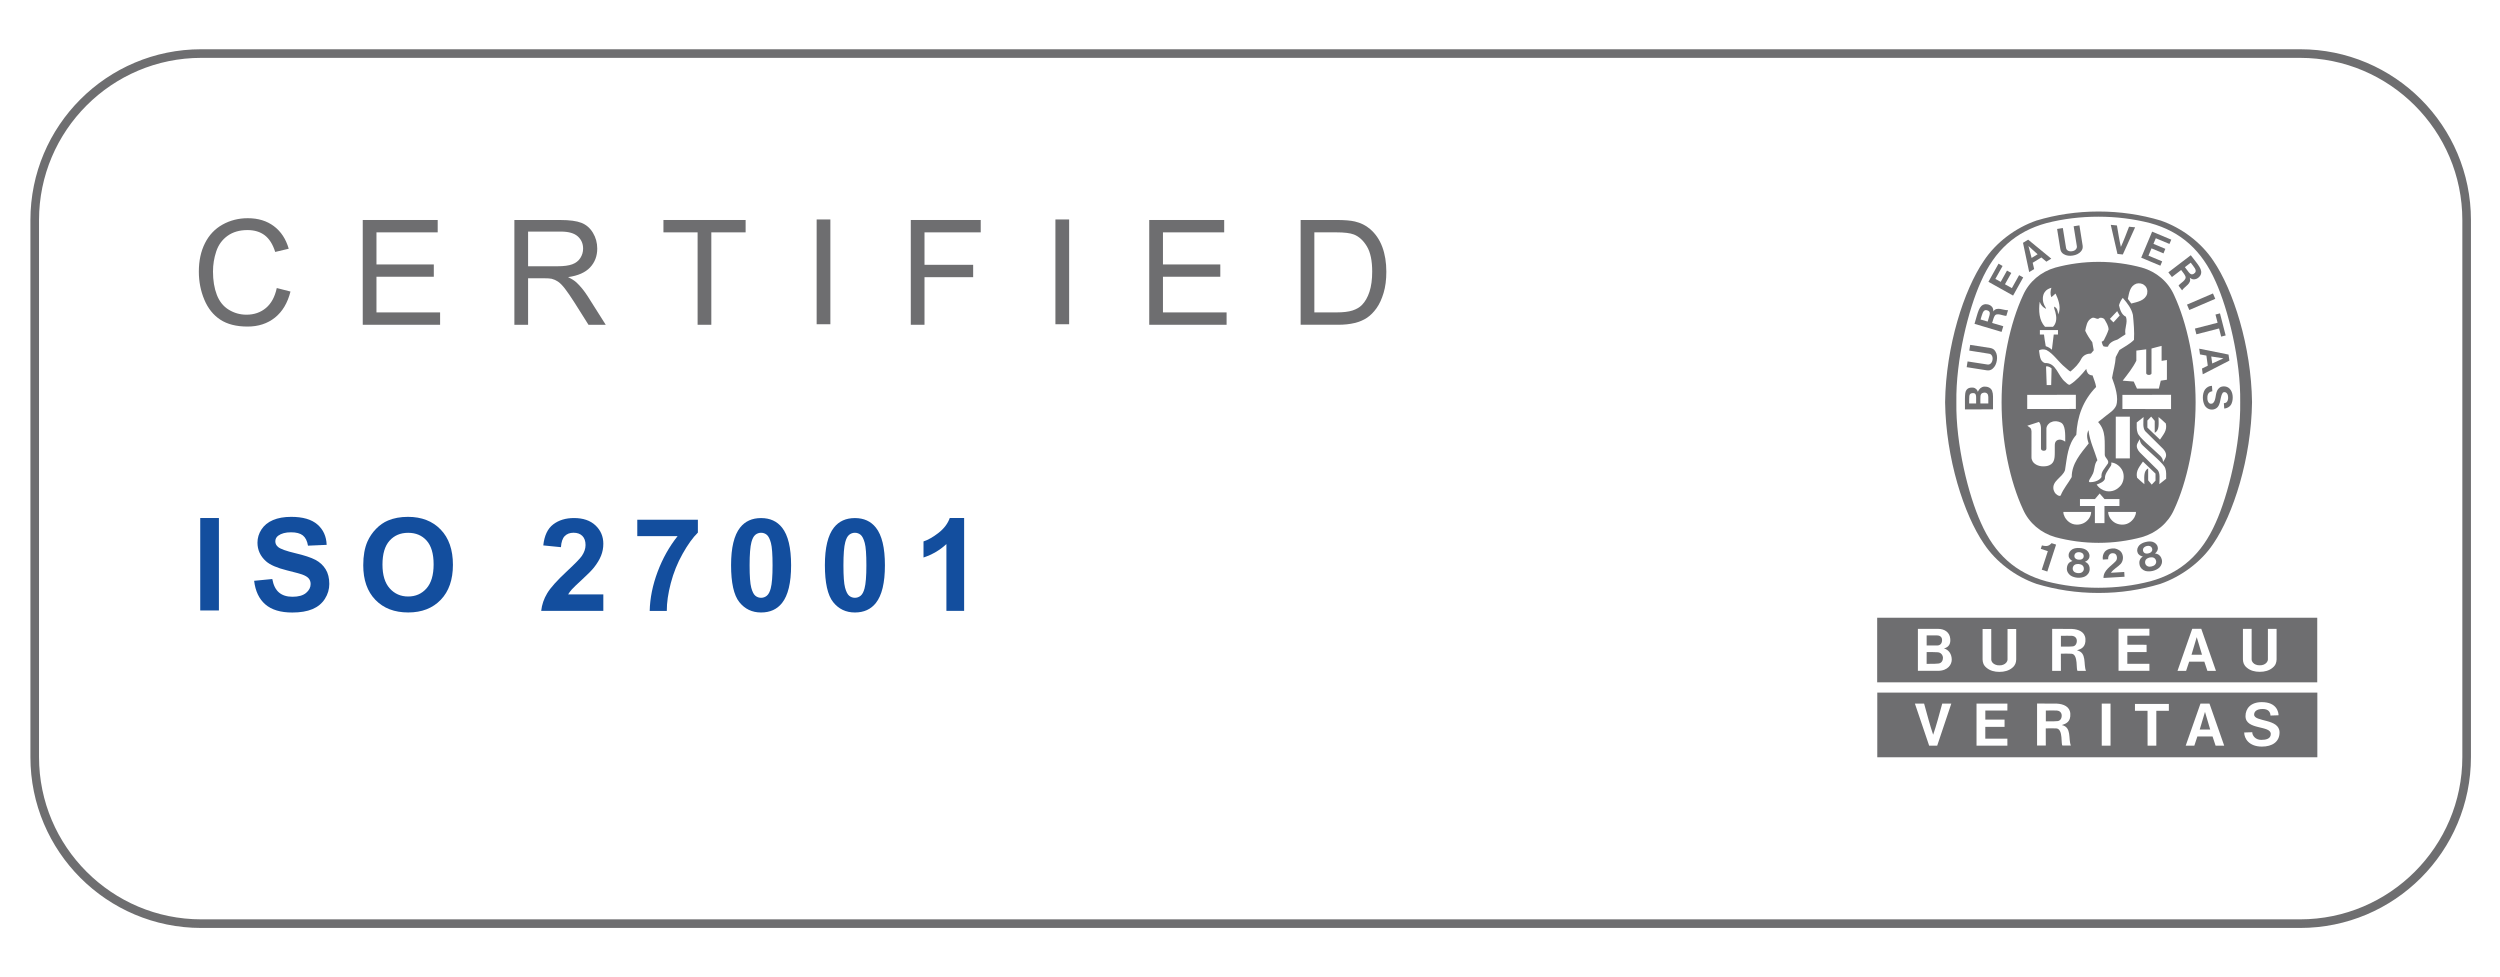 <?xml version="1.0" encoding="UTF-8" standalone="no"?>
<svg xmlns="http://www.w3.org/2000/svg" xmlns:xlink="http://www.w3.org/1999/xlink" xmlns:serif="http://www.serif.com/" width="100%" height="100%" viewBox="0 0 640 250" version="1.1" xml:space="preserve" style="fill-rule:evenodd;clip-rule:evenodd;stroke-linejoin:round;stroke-miterlimit:2;">
    <g id="FIXED" transform="matrix(4.167,0,0,4.167,-388.663,-288.385)">
        <g transform="matrix(0.529,0,0,0.529,234.577,126.216)">
            <path d="M0,-102.048L-243.744,-102.048C-254.702,-102.048 -263.586,-93.164 -263.586,-82.206L-263.586,-19.844C-263.586,-8.885 -254.702,0 -243.744,0L0,0C10.959,0 19.844,-8.885 19.844,-19.844L19.844,-82.206C19.844,-93.164 10.959,-102.048 0,-102.048M0,-101.048C10.39,-101.048 18.844,-92.595 18.844,-82.206L18.844,-19.844C18.844,-9.453 10.39,-1 0,-1L-243.744,-1C-254.133,-1 -262.586,-9.453 -262.586,-19.844L-262.586,-82.206C-262.586,-92.595 -254.133,-101.048 -243.744,-101.048L0,-101.048Z" style="fill:rgb(110,110,112);fill-rule:nonzero;"></path>
        </g>
        <g transform="matrix(0.529,0,0,0.529,218.377,82.756)">
            <path d="M0,0.003C0.084,-0.026 -0.086,0.029 0,0.003" style="fill:rgb(110,110,112);fill-rule:nonzero;"></path>
        </g>
        <g transform="matrix(0.529,0,0,0.529,218.377,82.757)">
            <path d="M0,0.001C0.016,-0.004 -0.015,0.005 0,0.001" style="fill:rgb(110,110,112);fill-rule:nonzero;"></path>
        </g>
        <g transform="matrix(0.529,0,0,0.529,222.198,82.201)">
            <path d="M0.051,44.298L-0.054,44.298C-2.547,44.298 -4.95,43.925 -7.22,43.242C-9.662,42.392 -11.925,40.695 -13.324,38.573C-15.637,35.194 -17.734,28.662 -17.824,22.159L-17.824,22.14C-17.734,15.636 -15.637,9.105 -13.324,5.723C-11.925,3.603 -9.662,1.899 -7.22,1.051C-4.95,0.364 -2.495,0 0,0C2.492,0 4.947,0.364 7.22,1.051C9.661,1.899 11.927,3.603 13.328,5.723C15.637,9.105 17.734,15.636 17.821,22.14L17.821,22.159C17.734,28.662 15.637,35.194 13.328,38.573C11.927,40.695 9.608,42.399 7.168,43.247C4.896,43.933 2.549,44.298 0.051,44.298ZM16.447,22.149C16.527,17.25 15.034,11.305 13.596,8.143C12.001,4.523 9.568,2.325 5.991,1.348C4.068,0.854 2.047,0.602 -0.031,0.602C-2.106,0.602 -4.139,0.854 -6.062,1.348C-9.636,2.325 -12.072,4.523 -13.662,8.143C-15.104,11.305 -16.595,17.25 -16.516,22.149C-16.595,27.047 -15.104,32.993 -13.662,36.157C-12.072,39.774 -9.636,41.973 -6.062,42.949C-4.139,43.445 -2.106,43.697 -0.031,43.697C2.047,43.697 4.068,43.445 5.991,42.949C9.568,41.973 12.001,39.774 13.596,36.157C15.034,32.993 16.527,27.047 16.447,22.149" style="fill:rgb(110,110,112);fill-rule:nonzero;"></path>
        </g>
        <g transform="matrix(-0.262,-0.46,-0.46,0.262,223.496,88.318)">
            <path d="M-0.439,0.255C0.028,0.264 -0.38,0.272 0.148,0.255" style="fill:rgb(110,110,112);fill-rule:nonzero;"></path>
        </g>
        <g transform="matrix(0.529,0,0,0.529,222.5,102.887)">
            <path d="M0,3.455C-0.016,2.558 0.861,2.106 1.413,1.512C1.563,1.369 1.618,1.084 1.512,0.849C1.445,0.701 1.35,0.629 1.227,0.598C1.034,0.554 0.871,0.583 0.748,0.69C0.577,0.85 0.531,1.057 0.539,1.281L-0.077,1.317C-0.129,0.977 -0.045,0.647 0.162,0.39C0.449,0.084 0.879,0 1.298,0.027C1.631,0.083 2.022,0.283 2.16,0.633C2.338,1.012 2.278,1.5 1.997,1.821C1.634,2.206 1.163,2.417 0.861,2.852L2.41,2.759C2.424,2.949 2.437,3.137 2.444,3.313L0,3.455Z" style="fill:rgb(110,110,112);fill-rule:nonzero;"></path>
        </g>
        <g transform="matrix(0.529,0,0,0.529,219.588,104.23)">
            <path d="M0,-2.958L-0.01,-2.929L-1.019,0.168L-1.664,-0.044L-0.971,-2.161L-0.961,-2.198C-1.219,-2.289 -1.529,-2.377 -1.778,-2.465L-1.647,-2.868C-1.321,-2.781 -0.986,-2.725 -0.7,-2.962C-0.597,-3.043 -0.58,-3.065 -0.523,-3.126L0,-2.958Z" style="fill:rgb(110,110,112);fill-rule:nonzero;"></path>
        </g>
        <g transform="matrix(0.529,0,0,0.529,226.08,103.203)">
            <path d="M0,0.7C-0.082,0.395 -0.252,0.15 -0.591,0.053L-0.788,0.01C-0.586,-0.132 -0.399,-0.421 -0.466,-0.7C-0.514,-1.019 -0.744,-1.222 -1.034,-1.331C-1.287,-1.41 -1.584,-1.396 -1.865,-1.321C-2.151,-1.257 -2.416,-1.13 -2.608,-0.942C-2.811,-0.71 -2.921,-0.425 -2.812,-0.121C-2.743,0.158 -2.445,0.325 -2.202,0.359L-2.355,0.488C-2.612,0.735 -2.645,1.027 -2.576,1.336C-2.502,1.679 -2.225,1.948 -1.89,2.047C-1.64,2.11 -1.335,2.105 -1.038,2.035C-0.741,1.961 -0.47,1.825 -0.278,1.648C-0.028,1.403 0.092,1.041 0,0.7M-2.132,-0.184C-2.211,-0.317 -2.211,-0.545 -2.071,-0.679C-1.992,-0.763 -1.876,-0.823 -1.75,-0.853C-1.628,-0.887 -1.494,-0.887 -1.384,-0.847C-1.201,-0.792 -1.098,-0.592 -1.101,-0.437C-1.104,-0.317 -1.156,-0.223 -1.233,-0.15C-1.312,-0.079 -1.424,-0.027 -1.541,-0.001C-1.656,0.03 -1.775,0.034 -1.879,0.01C-1.982,-0.02 -2.074,-0.079 -2.132,-0.184M-0.778,1.309C-0.859,1.405 -1.006,1.479 -1.165,1.516C-1.325,1.556 -1.488,1.561 -1.605,1.513C-1.765,1.452 -1.876,1.329 -1.916,1.187C-1.978,0.974 -1.916,0.75 -1.737,0.623C-1.656,0.57 -1.544,0.518 -1.423,0.484C-1.298,0.458 -1.171,0.45 -1.081,0.464C-0.858,0.49 -0.701,0.66 -0.657,0.875C-0.626,1.02 -0.664,1.184 -0.778,1.309" style="fill:rgb(110,110,112);fill-rule:nonzero;"></path>
        </g>
        <g transform="matrix(0.529,0,0,0.529,221.651,103.382)">
            <path d="M0,1.525C0.013,1.211 -0.076,0.925 -0.37,0.732L-0.545,0.633C-0.312,0.558 -0.048,0.339 -0.029,0.051C0.022,-0.27 -0.14,-0.532 -0.382,-0.724C-0.601,-0.874 -0.885,-0.947 -1.178,-0.961C-1.469,-0.984 -1.762,-0.942 -1.998,-0.821C-2.263,-0.66 -2.454,-0.418 -2.442,-0.096C-2.457,0.19 -2.222,0.441 -1.998,0.544L-2.184,0.622C-2.506,0.778 -2.624,1.05 -2.647,1.365C-2.678,1.716 -2.494,2.052 -2.203,2.245C-1.986,2.386 -1.692,2.471 -1.386,2.492C-1.085,2.509 -0.783,2.457 -0.546,2.345C-0.234,2.188 -0.015,1.877 0,1.525M-1.771,0.048C-1.804,-0.104 -1.736,-0.322 -1.564,-0.408C-1.468,-0.465 -1.334,-0.488 -1.209,-0.478C-1.081,-0.47 -0.952,-0.433 -0.861,-0.364C-0.7,-0.259 -0.661,-0.034 -0.712,0.112C-0.748,0.229 -0.83,0.299 -0.925,0.348C-1.022,0.39 -1.142,0.406 -1.261,0.397C-1.38,0.392 -1.497,0.362 -1.587,0.307C-1.675,0.249 -1.749,0.165 -1.771,0.048M-0.923,1.874C-1.03,1.941 -1.193,1.97 -1.356,1.958C-1.519,1.95 -1.675,1.9 -1.774,1.825C-1.909,1.719 -1.975,1.568 -1.972,1.416C-1.967,1.199 -1.842,1.003 -1.632,0.936C-1.541,0.909 -1.418,0.89 -1.292,0.897C-1.166,0.907 -1.041,0.936 -0.958,0.976C-0.756,1.07 -0.655,1.277 -0.677,1.498C-0.69,1.642 -0.779,1.787 -0.923,1.874" style="fill:rgb(110,110,112);fill-rule:nonzero;"></path>
        </g>
        <g transform="matrix(-0.486,0.209,0.209,0.486,227.77,88.249)">
            <rect x="-3.283" y="-0.674" width="3.283" height="0.68" style="fill:rgb(110,110,112);"></rect>
        </g>
        <g transform="matrix(0.529,0,0,0.529,223.357,83.054)">
            <path d="M0,3.314L-0.775,-0.064L-0.06,0.008C0.083,0.844 0.23,1.791 0.399,2.496C0.708,1.839 1.041,0.941 1.347,0.154L2.052,0.223L0.625,3.378L0,3.314Z" style="fill:rgb(110,110,112);fill-rule:nonzero;"></path>
        </g>
        <g transform="matrix(0.529,0,0,0.529,216.572,86.941)">
            <path d="M0,-2.099L-0.732,-0.788L-1.351,-1.132L-0.513,-2.636L-0.983,-2.903L-2.157,-0.797L0.706,0.804L1.881,-1.304L1.407,-1.569L0.565,-0.061L-0.237,-0.512L0.498,-1.822L0,-2.099Z" style="fill:rgb(110,110,112);fill-rule:nonzero;"></path>
        </g>
        <g transform="matrix(0.529,0,0,0.529,215.654,94.096)">
            <path d="M0,-1.677C-0.156,-2.031 -0.536,-2.171 -0.928,-2.152C-1.258,-2.11 -1.509,-1.887 -1.65,-1.546C-1.699,-1.745 -1.887,-1.994 -2.202,-2.034C-2.531,-2.074 -2.847,-1.984 -3.004,-1.706C-3.221,-1.429 -3.126,-0.209 -3.148,0.494L0.109,0.491L0.111,0.254C0.092,-1.042 0.167,-1.199 0,-1.677M-1.851,-0.192L-2.658,-0.192C-2.633,-0.941 -2.755,-1.345 -2.295,-1.393C-2.023,-1.413 -1.95,-1.354 -1.887,-1.188C-1.835,-1.02 -1.851,-0.843 -1.851,-0.192M-0.435,-0.193L-1.351,-0.192L-1.357,-0.192C-1.341,-0.92 -1.455,-1.349 -1.021,-1.434C-0.869,-1.475 -0.683,-1.459 -0.571,-1.345C-0.384,-1.165 -0.441,-0.867 -0.435,-0.193" style="fill:rgb(110,110,112);fill-rule:nonzero;"></path>
        </g>
        <g transform="matrix(0.529,0,0,0.529,229.38,89.815)">
            <path d="M0,-2.428L0.521,-2.564L1.182,0.001L0.658,0.136L0.417,-0.812L-2.219,-0.132L-2.387,-0.797L0.245,-1.476L0,-2.428Z" style="fill:rgb(110,110,112);fill-rule:nonzero;"></path>
        </g>
        <g transform="matrix(0.529,0,0,0.529,220.618,83.085)">
            <path d="M0,3.442C0.364,3.387 0.708,3.235 0.939,2.964C1.137,2.74 1.166,2.524 1.136,2.283L0.762,-0.064L0.092,0.043L0.469,2.389C0.491,2.566 0.368,2.748 0.211,2.839C0.124,2.895 0.022,2.926 -0.087,2.941C-0.192,2.96 -0.301,2.961 -0.399,2.938C-0.577,2.902 -0.747,2.783 -0.785,2.591L-1.165,0.247L-1.83,0.355L-1.453,2.699C-1.407,2.938 -1.312,3.133 -1.051,3.285C-0.75,3.469 -0.376,3.506 -0.009,3.443L0,3.442Z" style="fill:rgb(110,110,112);fill-rule:nonzero;"></path>
        </g>
        <g transform="matrix(0.529,0,0,0.529,230.182,91.84)">
            <path d="M0,-1.607L-3.408,-2.291L-3.314,-1.626L-2.572,-1.49L-2.41,-0.317L-3.083,0.017L-2.994,0.684L0.099,-0.908L0,-1.607ZM-1.895,-0.573L-2.008,-1.385L-0.593,-1.169L-0.588,-1.169L-0.591,-1.167L-0.585,-1.167L-0.593,-1.167L-1.895,-0.573Z" style="fill:rgb(110,110,112);fill-rule:nonzero;"></path>
        </g>
        <g transform="matrix(0.529,0,0,0.529,229.921,93.336)">
            <path d="M0,1.204L0.061,1.194L0.135,1.175L0.189,1.153C0.406,1.037 0.457,0.748 0.444,0.515C0.438,0.278 0.364,0.038 0.143,-0.051C0.026,-0.082 -0.118,-0.092 -0.197,0.027C-0.568,0.576 -0.31,1.737 -1.264,1.939C-1.681,2.011 -2.046,1.827 -2.262,1.494C-2.557,0.969 -2.58,0.142 -2.243,-0.372C-2.039,-0.638 -1.764,-0.803 -1.431,-0.806L-1.389,-0.176C-1.595,-0.149 -1.796,-0.044 -1.889,0.158C-2.026,0.487 -1.995,1.009 -1.752,1.202C-1.662,1.302 -1.461,1.288 -1.35,1.23C-0.97,0.958 -1.047,0.279 -0.856,-0.176C-0.794,-0.369 -0.613,-0.564 -0.435,-0.662C-0.099,-0.807 0.332,-0.754 0.603,-0.488C1.04,-0.076 1.059,0.733 0.858,1.223C0.744,1.564 0.373,1.81 -0.007,1.832L-0.048,1.205L0,1.204Z" style="fill:rgb(110,110,112);fill-rule:nonzero;"></path>
        </g>
        <g transform="matrix(0.529,0,0,0.529,215.947,91.017)">
            <path d="M0,0.631C0.061,0.264 0.025,-0.112 -0.162,-0.41C-0.312,-0.671 -0.508,-0.765 -0.75,-0.814L-3.094,-1.178L-3.201,-0.514L-0.853,-0.141C-0.677,-0.115 -0.543,0.066 -0.507,0.24C-0.482,0.34 -0.482,0.448 -0.501,0.556C-0.516,0.662 -0.548,0.766 -0.604,0.854C-0.695,1.007 -0.858,1.133 -1.053,1.109L-3.397,0.746L-3.502,1.412L-1.155,1.78C-0.913,1.809 -0.699,1.779 -0.475,1.579C-0.205,1.349 -0.057,1.002 0,0.638L0,0.631Z" style="fill:rgb(110,110,112);fill-rule:nonzero;"></path>
        </g>
        <g transform="matrix(0.529,0,0,0.529,217.872,85.922)">
            <path d="M0,-3.764L-0.6,-3.399L0.119,0L0.696,-0.347L0.526,-1.082L1.536,-1.698L2.113,-1.209L2.685,-1.558L0,-3.764ZM0.399,-1.641L0.036,-3.024L0.033,-3.03L0.036,-3.027L0.035,-3.033L0.038,-3.025L1.098,-2.068L0.399,-1.641Z" style="fill:rgb(110,110,112);fill-rule:nonzero;"></path>
        </g>
        <g transform="matrix(0.529,0,0,0.529,226.299,84.473)">
            <path d="M0,0.041L-1.381,-0.539L-1.108,-1.191L0.478,-0.527L0.69,-1.028L-1.533,-1.957L-2.802,1.069L-0.577,1.998L-0.366,1.496L-1.959,0.83L-1.605,-0.016L-0.214,0.568L0,0.041Z" style="fill:rgb(110,110,112);fill-rule:nonzero;"></path>
        </g>
        <g transform="matrix(0.529,0,0,0.529,215.729,89.141)">
            <path d="M0,-1.51C-0.001,-1.734 -0.013,-1.921 -0.199,-2.101C-0.379,-2.288 -0.665,-2.372 -0.947,-2.354C-1.678,-2.242 -1.774,-1.404 -2.18,-0.075L0.963,0.862L1.161,0.204L-0.083,-0.164L-0.133,-0.178C-0.049,-0.482 0.074,-0.864 0.134,-0.947C0.358,-1.466 1.191,-0.958 1.52,-1.005L1.712,-1.658C1.153,-1.627 0.4,-2.128 0,-1.51M-0.652,-0.336L-1.477,-0.578C-1.295,-1.137 -1.214,-1.702 -0.821,-1.67C-0.661,-1.643 -0.552,-1.6 -0.46,-1.486C-0.307,-1.297 -0.504,-0.876 -0.652,-0.336" style="fill:rgb(110,110,112);fill-rule:nonzero;"></path>
        </g>
        <g transform="matrix(0.529,0,0,0.529,227.862,87.044)">
            <path d="M0,-4.077L-2.602,-2.089L-2.189,-1.545L-1.16,-2.33L-1.115,-2.362C-0.923,-2.116 -0.683,-1.792 -0.654,-1.695C-0.364,-1.206 -1.271,-0.835 -1.42,-0.538L-1.009,0C-0.705,-0.474 0.144,-0.784 -0.122,-1.471C0.061,-1.337 0.22,-1.237 0.476,-1.285C0.734,-1.321 0.971,-1.501 1.121,-1.742C1.458,-2.399 0.839,-2.97 0,-4.077M0.492,-2.038C0.377,-1.926 0.281,-1.865 0.133,-1.858C-0.115,-1.846 -0.336,-2.252 -0.684,-2.691L-0.006,-3.212C0.344,-2.738 0.752,-2.339 0.492,-2.038" style="fill:rgb(110,110,112);fill-rule:nonzero;"></path>
        </g>
        <g transform="matrix(0.529,0,0,0.529,226.84,100.507)">
            <path d="M0,-24.883C-0.692,-26.456 -2.069,-27.613 -3.748,-28.092C-5.324,-28.518 -7.034,-28.757 -8.745,-28.757L-8.799,-28.757C-10.511,-28.757 -12.22,-28.518 -13.797,-28.092C-15.476,-27.613 -16.85,-26.456 -17.545,-24.883C-19.054,-21.652 -20.039,-17.007 -20.039,-12.441C-20.039,-7.872 -19.054,-3.229 -17.545,0.001C-16.85,1.573 -15.476,2.733 -13.797,3.212C-12.22,3.636 -10.511,3.874 -8.799,3.874L-8.745,3.874C-7.034,3.874 -5.324,3.636 -3.748,3.212C-2.069,2.733 -0.692,1.573 0,0.001C1.504,-3.229 2.494,-7.872 2.494,-12.441C2.494,-17.007 1.504,-21.652 0,-24.883M-2.899,-15.627C-2.853,-15.625 -2.633,-15.672 -2.628,-15.81L-2.628,-18.694C-2.231,-18.786 -1.83,-18.922 -1.456,-18.999L-1.456,-17.261C-1.229,-17.287 -1.117,-17.316 -0.839,-17.358L-0.839,-15.068L-1.552,-14.96L-1.775,-14.037L-4.316,-14.037L-4.695,-14.859C-5.311,-14.916 -5.354,-14.916 -5.975,-14.96C-5.392,-15.711 -4.794,-16.459 -4.389,-17.282L-4.389,-18.453L-3.243,-18.6L-3.243,-15.822C-3.243,-15.725 -3.102,-15.627 -2.959,-15.627L-2.899,-15.627ZM-4.392,-26.226C-4.106,-26.308 -3.718,-26.272 -3.476,-26.058C-3.151,-25.823 -3.057,-25.425 -3.135,-25.055C-3.362,-24.256 -4.255,-24.107 -4.979,-23.918L-5.375,-24.457C-5.228,-25.145 -5.149,-25.94 -4.392,-26.226M-6.614,-23.034L-6.323,-22.524L-7.049,-21.729C-7.246,-21.917 -7.262,-21.935 -7.457,-22.14C-7.083,-22.532 -7.047,-22.573 -6.614,-23.034M-15.613,-24.118L-15.611,-24.122C-15.483,-23.744 -15.244,-23.473 -14.865,-23.294C-14.909,-23.496 -15.085,-23.677 -15.142,-23.889C-15.307,-24.303 -15.291,-24.894 -15.021,-25.255C-14.831,-25.538 -14.555,-25.655 -14.254,-25.751C-14.369,-25.409 -14.404,-25.002 -14.264,-24.657C-14.066,-24.806 -14.056,-24.816 -13.903,-24.965C-13.846,-25.02 -13.82,-25.037 -13.77,-25.075C-13.489,-24.477 -13.173,-23.654 -13.358,-22.957L-13.472,-22.658C-13.517,-23.15 -13.597,-23.385 -13.928,-23.563C-13.971,-23.277 -13.788,-23.071 -13.746,-22.699C-13.61,-22.121 -13.717,-21.548 -14.073,-21.215L-14.995,-21.215C-15.7,-21.968 -15.748,-23.098 -15.613,-24.118M-13.489,-20.315L-13.983,-20.315L-14.196,-18.555C-14.407,-18.746 -14.647,-18.88 -14.911,-18.965C-15.036,-19.713 -15.048,-19.766 -15.116,-20.315L-15.592,-20.315L-15.592,-20.838C-14.771,-20.841 -14.315,-20.837 -13.491,-20.837L-13.489,-20.315ZM-17.063,-13.313L-11.413,-13.316L-11.413,-11.674L-17.063,-11.669L-17.063,-13.313ZM-14.877,-16.609C-14.641,-16.672 -14.413,-16.525 -14.232,-16.389C-14.26,-15.437 -14.26,-15.448 -14.28,-14.447L-14.804,-14.447L-14.807,-14.608C-14.828,-15.365 -14.86,-15.861 -14.877,-16.609M-14.276,-5.259C-14.605,-5.029 -14.909,-5.009 -15.232,-5.01C-15.337,-5.011 -15.525,-5.026 -15.633,-5.059C-15.876,-5.12 -16.221,-5.251 -16.428,-5.58L-16.469,-5.658L-16.505,-5.757L-16.55,-5.862L-16.568,-6.027L-16.566,-9.097C-16.594,-9.483 -16.738,-9.491 -17.053,-9.725L-16.941,-9.763L-15.697,-10.17C-15.521,-9.976 -15.48,-9.729 -15.464,-9.473L-15.464,-7.075C-15.467,-6.919 -15.331,-6.83 -15.152,-6.821C-14.94,-6.821 -14.852,-6.901 -14.835,-7.07C-14.819,-8.145 -14.852,-8.446 -14.835,-9.423C-14.807,-9.751 -14.515,-10.079 -14.238,-10.155C-13.893,-10.319 -13.476,-10.255 -13.169,-10.102C-12.614,-9.84 -12.642,-8.757 -12.648,-7.877C-12.865,-8.02 -12.9,-8.037 -13.117,-8.097C-13.306,-8.138 -13.514,-8.101 -13.661,-7.989C-13.84,-7.825 -13.859,-7.666 -13.862,-7.379C-13.877,-6.361 -13.765,-5.661 -14.276,-5.259M-13.577,-1.685C-13.846,-1.863 -13.909,-2.038 -14.003,-2.284C-14.232,-3.326 -12.972,-3.701 -12.674,-4.567C-12.439,-6.016 -12.37,-7.542 -11.362,-8.671C-11.263,-10.798 -10.574,-12.681 -9.061,-14.227C-9.133,-14.708 -9.329,-15.124 -9.473,-15.571C-9.671,-15.579 -9.805,-15.617 -9.984,-15.776C-10.115,-15.962 -10.169,-16.1 -10.203,-16.324C-10.73,-15.671 -11.382,-14.941 -12.1,-14.5C-12.231,-14.426 -12.399,-14.581 -12.639,-14.804C-13.52,-15.501 -13.668,-17.074 -15.011,-17.006C-15.621,-17.211 -15.592,-17.929 -15.693,-18.466C-15.467,-18.632 -15.098,-18.624 -14.828,-18.518C-13.989,-18.07 -13.43,-17.125 -12.639,-16.493C-12.428,-16.324 -12.237,-16.103 -12.042,-16.022C-11.522,-16.469 -11.107,-16.853 -10.753,-17.543C-10.51,-17.937 -10.105,-18.106 -9.657,-18.112L-9.338,-18.487L-9.507,-19.427C-9.834,-19.845 -10.105,-20.283 -10.325,-20.753C-10.21,-21.291 -10.14,-21.918 -9.596,-22.215C-9.239,-22.437 -8.949,-21.933 -8.656,-22.252C-8.444,-22.296 -8.259,-22.238 -8.11,-22.116C-7.888,-21.731 -7.627,-21.349 -7.613,-20.902C-7.749,-20.467 -7.954,-20.065 -8.16,-19.658C-8.206,-19.57 -8.331,-19.541 -8.416,-19.475C-8.365,-19.291 -8.321,-19.087 -8.195,-18.942C-8.032,-18.908 -7.878,-18.88 -7.684,-18.915C-7.527,-19.39 -7.016,-19.603 -6.589,-19.731L-5.653,-20.342C-5.803,-21.052 -5.347,-21.676 -5.601,-22.384C-6.136,-22.637 -6.289,-23.24 -6.404,-23.715C-6.319,-24.008 -6.174,-24.323 -5.962,-24.574L-5.931,-24.536C-5.419,-23.942 -4.95,-23.33 -4.787,-22.591C-4.695,-21.647 -4.603,-20.68 -4.664,-19.696C-5.171,-19.191 -5.781,-18.892 -6.355,-18.518L-6.781,-17.701C-6.832,-16.856 -7.08,-16.097 -7.21,-15.28C-6.846,-14.293 -6.415,-12.978 -6.732,-12.065C-6.977,-11.52 -7.488,-11.223 -7.868,-10.92L-8.828,-10.153C-7.864,-9.093 -8.096,-7.89 -8.056,-6.352C-8.066,-5.981 -7.4,-5.672 -7.754,-5.248C-8.051,-4.774 -8.513,-4.389 -8.436,-3.766C-8.732,-3.27 -9.435,-3.164 -9.77,-3.169C-9.84,-3.164 -9.897,-3.219 -9.897,-3.29C-9.827,-3.545 -9.629,-3.744 -9.524,-3.986C-9.181,-4.511 -9.338,-5.236 -8.913,-5.723C-9.262,-6.866 -9.792,-7.925 -9.938,-9.144L-9.946,-9.222C-10.233,-8.662 -10.075,-8.112 -9.925,-7.67C-10.87,-6.479 -11.895,-5.333 -11.895,-3.766C-12.3,-3.048 -12.873,-2.394 -13.173,-1.635C-13.272,-1.508 -13.462,-1.618 -13.577,-1.685M-7.307,-5.455C-6.754,-5.431 -6.195,-4.97 -5.979,-4.455C-5.759,-3.928 -5.845,-3.239 -6.186,-2.8C-6.611,-2.284 -7.201,-2.01 -7.888,-2.134C-8.321,-2.229 -8.748,-2.494 -8.997,-2.899C-8.643,-3.018 -8.139,-3.222 -8.04,-3.565C-8.066,-4.101 -7.698,-4.53 -7.424,-4.957C-7.284,-5.142 -7.266,-5.253 -7.307,-5.455M-6.781,-5.931L-6.777,-10.778C-6.084,-10.788 -5.861,-10.769 -5.142,-10.782L-5.142,-5.931L-6.781,-5.931ZM-10.305,1.466C-10.753,1.791 -11.497,1.867 -11.994,1.588C-12.279,1.451 -12.536,1.175 -12.691,0.904C-12.809,0.645 -12.857,0.554 -12.868,0.286C-11.687,0.286 -10.889,0.286 -9.636,0.288C-9.644,0.737 -9.897,1.175 -10.305,1.466M-8.091,1.588L-9.204,1.588L-9.204,-0.408L-10.937,-0.407L-10.937,-1.21L-9.196,-1.21L-8.65,-1.856C-8.385,-1.546 -8.363,-1.524 -8.088,-1.21L-6.351,-1.21L-6.351,-0.407L-8.091,-0.408L-8.091,1.588ZM-4.607,0.904C-4.766,1.175 -5.018,1.451 -5.305,1.588C-5.8,1.867 -6.547,1.791 -6.993,1.466C-7.399,1.175 -7.654,0.737 -7.66,0.288C-6.407,0.286 -5.615,0.286 -4.43,0.286C-4.443,0.554 -4.487,0.645 -4.607,0.904M-4.345,-10.105C-4.08,-10.31 -3.866,-10.489 -3.55,-10.737C-3.574,-10.108 -3.661,-9.47 -3.358,-9.097C-2.615,-8.359 -1.944,-7.692 -1.277,-7.037C-1.028,-6.769 -0.832,-6.385 -0.993,-6.031C-1.072,-5.859 -1.178,-5.668 -1.292,-5.513C-1.292,-5.857 -1.44,-6.057 -1.637,-6.252C-2.545,-7.143 -4.117,-8.385 -4.243,-8.913C-4.38,-9.266 -4.337,-9.694 -4.345,-10.105M-1.814,-10.74C-1.468,-10.456 -1.293,-10.299 -0.964,-9.986C-0.778,-9.16 -1.273,-8.692 -1.643,-8.112L-3.108,-9.512L-3.108,-10.328C-2.933,-10.519 -2.872,-10.589 -2.668,-10.789L-2.254,-10.292L-2.254,-8.913C-1.672,-9.196 -1.814,-10.023 -1.814,-10.74M-2.162,-3.348C-2.337,-3.156 -2.398,-3.086 -2.602,-2.885L-3.016,-3.382L-3.016,-4.764C-3.597,-4.479 -3.457,-3.654 -3.457,-2.938C-3.801,-3.219 -3.974,-3.378 -4.304,-3.689C-4.491,-4.515 -3.999,-4.984 -3.624,-5.565L-2.162,-4.164L-2.162,-3.348ZM-0.926,-3.571C-1.188,-3.363 -1.405,-3.186 -1.721,-2.94C-1.698,-3.568 -1.609,-4.207 -1.912,-4.58C-2.653,-5.315 -3.325,-5.984 -3.993,-6.639C-4.24,-6.907 -4.44,-7.291 -4.277,-7.645C-4.2,-7.816 -4.093,-8.009 -3.978,-8.162C-3.978,-7.817 -3.827,-7.621 -3.632,-7.426C-2.723,-6.534 -1.152,-5.291 -1.025,-4.764C-0.89,-4.408 -0.932,-3.985 -0.926,-3.571M-0.358,-11.662L-6.008,-11.669L-6.008,-13.313L-0.358,-13.316L-0.358,-11.662Z" style="fill:rgb(110,110,112);fill-rule:nonzero;"></path>
        </g>
        <g transform="matrix(0.529,0,0,0.529,212.318,109.005)">
            <path d="M0,0.518C-0.482,0.488 -0.929,0.491 -1.289,0.491L-1.289,0.5L-1.293,1.865C-0.288,1.852 -0.253,1.865 0.09,1.825C0.44,1.784 0.604,1.475 0.604,1.171C0.604,0.867 0.379,0.542 0,0.518M30.077,-1.242L30.076,-1.248L30.076,-1.239L29.47,0.801L30.686,0.801L30.077,-1.239L30.077,-1.242ZM15.592,-1.395C15.305,-1.417 14.783,-1.384 14.304,-1.395L14.304,-0.137C15.241,-0.134 15.383,-0.137 15.675,-0.164C15.964,-0.193 16.151,-0.455 16.151,-0.813C16.148,-1.174 15.883,-1.367 15.592,-1.395M-7.036,4.013L44.071,4.013L44.071,-3.495L-7.036,-3.495L-7.036,4.013ZM0,2.674L-2.307,2.674L-2.307,-2.199C-1.328,-2.196 -0.759,-2.199 0.051,-2.199C0.802,-2.199 1.395,-1.791 1.452,-1.045C1.503,-0.53 1.341,-0.083 0.722,0.072C1.27,0.223 1.622,0.723 1.625,1.371C1.628,1.924 1.198,2.674 0,2.674M9.11,1.36C9.098,1.724 9.005,2.032 8.661,2.315C8.26,2.659 7.715,2.798 7.167,2.796L7.153,2.796C6.602,2.798 6.061,2.659 5.66,2.315C5.314,2.032 5.222,1.724 5.206,1.36L5.206,-2.187L6.212,-2.187L6.215,1.36C6.224,1.65 6.445,1.865 6.7,1.957C6.838,2.018 7,2.045 7.16,2.037C7.32,2.045 7.48,2.018 7.619,1.957C7.872,1.865 8.098,1.624 8.102,1.36L8.104,-2.187L9.11,-2.187L9.11,1.36ZM16.253,2.676C16.021,2.674 16.365,0.739 15.527,0.689C15.059,0.658 14.764,0.678 14.298,0.685L14.303,2.676L13.286,2.676L13.286,-2.203C14.22,-2.196 14.756,-2.19 15.593,-2.19C16.347,-2.153 17.099,-1.85 17.15,-1.031C17.206,-0.083 16.671,0.134 16.168,0.297C17.332,0.547 16.901,1.904 17.211,2.676L16.253,2.676ZM24.251,-0.353L24.254,0.491L22.015,0.491L22.014,1.855L24.58,1.855L24.581,2.667L20.995,2.667L20.995,-2.214L24.581,-2.214L24.58,-1.407L22.018,-1.405L22.018,-0.355L24.251,-0.353ZM31.313,2.676L30.959,1.611L29.196,1.611L28.842,2.676L27.843,2.676L29.551,-2.205L30.603,-2.205L32.309,2.676L31.313,2.676ZM39.35,1.353C39.334,1.716 39.242,2.024 38.896,2.307C38.495,2.652 37.952,2.791 37.402,2.788L37.388,2.788C36.841,2.791 36.296,2.652 35.895,2.307C35.551,2.024 35.456,1.716 35.441,1.353L35.441,-2.196L36.452,-2.196L36.452,1.353C36.461,1.643 36.685,1.855 36.934,1.952C37.076,2.01 37.234,2.036 37.397,2.032C37.557,2.036 37.718,2.01 37.856,1.952C38.108,1.855 38.335,1.616 38.34,1.353L38.341,-2.196L39.35,-2.196L39.35,1.353ZM-0.07,-0.269C0.285,-0.269 0.501,-0.51 0.501,-0.904C0.501,-1.279 0.216,-1.445 -0.108,-1.445L-1.29,-1.445L-1.289,-0.269L-0.07,-0.269Z" style="fill:rgb(110,110,112);fill-rule:nonzero;"></path>
        </g>
        <g transform="matrix(0.529,0,0,0.529,228.736,114.546)">
            <path d="M0,-3.038L-0.001,-3.032L-0.003,-3.038L-0.003,-3.029L-0.613,-0.986L0.604,-0.986L0,-3.029L0,-3.038ZM-38.06,2.236L13.047,2.236L13.047,-5.274L-38.06,-5.274L-38.06,2.236ZM-31.101,0.888L-32.036,0.888L-33.69,-3.994L-32.622,-3.996C-32.285,-2.777 -31.923,-1.399 -31.57,-0.379C-31.213,-1.399 -30.85,-2.777 -30.517,-3.994L-29.462,-3.996L-31.101,0.888ZM-23.278,-2.133L-23.278,-1.29L-25.515,-1.291L-25.515,0.076L-22.952,0.076L-22.949,0.887L-26.534,0.887L-26.534,-3.997L-22.947,-3.997L-22.952,-3.189L-25.512,-3.187L-25.512,-2.135L-23.278,-2.133ZM-16.54,0.874C-16.769,0.874 -16.428,-1.06 -17.264,-1.113C-17.734,-1.139 -18.027,-1.118 -18.493,-1.114L-18.489,0.874L-19.503,0.874L-19.503,-4.003C-18.572,-3.997 -18.036,-3.992 -17.195,-3.992C-16.443,-3.952 -15.691,-3.65 -15.642,-2.829C-15.583,-1.882 -16.121,-1.665 -16.622,-1.502C-15.458,-1.25 -15.892,0.104 -15.579,0.874L-16.54,0.874ZM-10.971,0.888L-11.992,0.888L-11.992,-3.996L-10.971,-3.996L-10.971,0.888ZM-4.197,-3.162L-5.653,-3.162L-5.653,0.888L-6.669,0.888L-6.674,-3.162L-8.134,-3.161L-8.134,-3.959L-4.197,-3.959L-4.197,-3.162ZM1.23,0.888L0.877,-0.177L-0.887,-0.177L-1.239,0.888L-2.24,0.888L-0.527,-3.994L0.52,-3.994L2.229,0.888L1.23,0.888ZM6.607,0.998C5.124,0.998 4.553,0.072 4.553,-0.639L5.487,-0.673C5.487,-0.286 5.853,0.218 6.532,0.218C7.057,0.218 7.639,0.108 7.639,-0.465C7.639,-1.502 4.704,-0.894 4.704,-2.54C4.704,-3.417 5.301,-4.166 6.591,-4.166C8.38,-4.166 8.541,-2.952 8.541,-2.64L7.601,-2.606C7.601,-3.003 7.36,-3.37 6.7,-3.37C5.983,-3.37 5.705,-3.058 5.705,-2.718C5.705,-1.84 8.657,-2.29 8.657,-0.646C8.657,0.445 7.808,0.998 6.607,0.998M-17.197,-3.19C-17.484,-3.216 -18.008,-3.184 -18.484,-3.19L-18.484,-1.933C-17.554,-1.93 -17.408,-1.934 -17.118,-1.964C-16.83,-1.993 -16.638,-2.253 -16.641,-2.611C-16.644,-2.972 -16.909,-3.169 -17.197,-3.19" style="fill:rgb(110,110,112);fill-rule:nonzero;"></path>
        </g>
    </g>
    <g id="CERTIFIED" transform="matrix(4.167,0,0,4.167,-388.663,-288.385)">
        <g transform="matrix(0.529,0,0,0.529,110.275,84.979)">
            <path d="M0,3.636L1.593,4.043C1.259,5.365 0.658,6.374 -0.209,7.069C-1.077,7.763 -2.138,8.11 -3.392,8.11C-4.689,8.11 -5.744,7.843 -6.558,7.309C-7.37,6.775 -7.989,6.002 -8.413,4.989C-8.838,3.976 -9.05,2.889 -9.05,1.727C-9.05,0.46 -8.811,-0.646 -8.331,-1.59C-7.853,-2.533 -7.171,-3.25 -6.286,-3.739C-5.402,-4.229 -4.429,-4.474 -3.367,-4.474C-2.162,-4.474 -1.149,-4.164 -0.328,-3.544C0.493,-2.925 1.064,-2.053 1.388,-0.929L-0.181,-0.556C-0.46,-1.441 -0.865,-2.086 -1.396,-2.49C-1.927,-2.894 -2.595,-3.096 -3.399,-3.096C-4.325,-3.096 -5.099,-2.872 -5.72,-2.424C-6.341,-1.975 -6.778,-1.374 -7.029,-0.618C-7.281,0.137 -7.407,0.916 -7.407,1.719C-7.407,2.753 -7.258,3.657 -6.96,4.429C-6.661,5.2 -6.197,5.778 -5.567,6.159C-4.938,6.541 -4.257,6.732 -3.523,6.732C-2.631,6.732 -1.875,6.472 -1.257,5.952C-0.638,5.432 -0.219,4.66 0,3.636" style="fill:rgb(110,110,112);fill-rule:nonzero;"></path>
        </g>
        <g transform="matrix(0.529,0,0,0.529,115.557,82.722)">
            <path d="M0,12.169L0,0L8.704,0L8.704,1.436L1.593,1.436L1.593,5.163L8.253,5.163L8.253,6.591L1.593,6.591L1.593,10.733L8.983,10.733L8.983,12.169L0,12.169Z" style="fill:rgb(110,110,112);fill-rule:nonzero;"></path>
        </g>
        <g transform="matrix(0.529,0,0,0.529,125.715,86.319)">
            <path d="M0,-1.427L3.425,-1.427C4.152,-1.427 4.722,-1.503 5.133,-1.655C5.543,-1.807 5.855,-2.051 6.069,-2.385C6.282,-2.72 6.389,-3.084 6.389,-3.477C6.389,-4.053 6.183,-4.526 5.77,-4.897C5.355,-5.267 4.703,-5.453 3.811,-5.453L0,-5.453L0,-1.427ZM-1.593,5.371L-1.593,-6.798L3.745,-6.798C4.817,-6.798 5.634,-6.688 6.192,-6.469C6.751,-6.251 7.196,-5.865 7.53,-5.312C7.864,-4.759 8.031,-4.147 8.031,-3.477C8.031,-2.614 7.755,-1.886 7.202,-1.294C6.649,-0.702 5.795,-0.326 4.64,-0.165C5.062,0.039 5.382,0.241 5.601,0.441C6.066,0.872 6.507,1.412 6.923,2.059L9.017,5.371L7.014,5.371L5.42,2.84C4.955,2.109 4.571,1.55 4.271,1.163C3.97,0.776 3.699,0.504 3.462,0.349C3.224,0.195 2.981,0.087 2.734,0.026C2.554,-0.013 2.259,-0.032 1.848,-0.032L0,-0.032L0,5.371L-1.593,5.371Z" style="fill:rgb(110,110,112);fill-rule:nonzero;"></path>
        </g>
        <g transform="matrix(0.529,0,0,0.529,136.129,82.722)">
            <path d="M0,12.169L0,1.436L-3.967,1.436L-3.967,0L5.576,0L5.576,1.436L1.593,1.436L1.593,12.169L0,12.169Z" style="fill:rgb(110,110,112);fill-rule:nonzero;"></path>
        </g>
        <g transform="matrix(0.529,0,0,0.529,80.077,9.663)">
            <rect x="119.784" y="138.046" width="1.593" height="12.169" style="fill:rgb(110,110,112);"></rect>
        </g>
        <g transform="matrix(0.529,0,0,0.529,149.226,82.722)">
            <path d="M0,12.169L0,0L8.122,0L8.122,1.436L1.593,1.436L1.593,5.205L7.243,5.205L7.243,6.641L1.593,6.641L1.593,12.169L0,12.169Z" style="fill:rgb(110,110,112);fill-rule:nonzero;"></path>
        </g>
        <g transform="matrix(0.529,0,0,0.529,80.077,9.663)">
            <rect x="147.513" y="138.046" width="1.593" height="12.169" style="fill:rgb(110,110,112);"></rect>
        </g>
        <g transform="matrix(0.529,0,0,0.529,163.875,82.722)">
            <path d="M0,12.169L0,0L8.705,0L8.705,1.436L1.593,1.436L1.593,5.163L8.253,5.163L8.253,6.591L1.593,6.591L1.593,10.733L8.984,10.733L8.984,12.169L0,12.169Z" style="fill:rgb(110,110,112);fill-rule:nonzero;"></path>
        </g>
        <g transform="matrix(0.529,0,0,0.529,174.019,83.481)">
            <path d="M0,9.297L2.57,9.297C3.364,9.297 3.987,9.222 4.439,9.073C4.891,8.923 5.251,8.713 5.519,8.442C5.896,8.06 6.19,7.547 6.401,6.902C6.612,6.257 6.718,5.476 6.718,4.557C6.718,3.284 6.511,2.306 6.098,1.623C5.685,0.94 5.183,0.482 4.591,0.249C4.164,0.083 3.477,0 2.529,0L0,0L0,9.297ZM-1.593,10.733L-1.593,-1.436L2.555,-1.436C3.49,-1.436 4.205,-1.378 4.697,-1.262C5.388,-1.101 5.976,-0.81 6.463,-0.39C7.099,0.152 7.573,0.845 7.888,1.689C8.203,2.533 8.36,3.498 8.36,4.582C8.36,5.506 8.254,6.325 8.04,7.039C7.826,7.753 7.553,8.344 7.219,8.811C6.885,9.279 6.52,9.647 6.122,9.916C5.726,10.184 5.246,10.387 4.686,10.526C4.124,10.664 3.479,10.733 2.751,10.733L-1.593,10.733Z" style="fill:rgb(110,110,112);fill-rule:nonzero;"></path>
        </g>
    </g>
    <g id="other-TXT" serif:id="other TXT" transform="matrix(4.167,0,0,4.167,-388.663,-288.385)">
        <g transform="matrix(0.529,0,0,0.529,80.077,45.573)">
            <rect x="48.197" y="104.836" width="2.168" height="10.737" style="fill:rgb(19,78,158);"></rect>
        </g>
        <g transform="matrix(0.529,0,0,0.529,108.884,102.909)">
            <path d="M0,3.741L2.109,3.536C2.236,4.245 2.494,4.764 2.882,5.096C3.271,5.428 3.794,5.595 4.453,5.595C5.151,5.595 5.677,5.447 6.031,5.151C6.385,4.856 6.562,4.511 6.562,4.115C6.562,3.861 6.487,3.645 6.339,3.467C6.189,3.289 5.93,3.134 5.559,3.002C5.305,2.914 4.727,2.758 3.823,2.533C2.661,2.245 1.846,1.891 1.377,1.471C0.718,0.881 0.388,0.16 0.388,-0.69C0.388,-1.237 0.543,-1.748 0.854,-2.224C1.163,-2.7 1.609,-3.063 2.193,-3.312C2.776,-3.561 3.481,-3.685 4.307,-3.685C5.654,-3.685 6.669,-3.39 7.35,-2.799C8.031,-2.208 8.389,-1.419 8.423,-0.433L6.255,-0.338C6.162,-0.89 5.963,-1.286 5.658,-1.529C5.353,-1.77 4.895,-1.891 4.284,-1.891C3.654,-1.891 3.161,-1.761 2.805,-1.503C2.575,-1.336 2.461,-1.114 2.461,-0.836C2.461,-0.582 2.568,-0.364 2.783,-0.185C3.057,0.046 3.721,0.284 4.775,0.534C5.83,0.782 6.61,1.04 7.115,1.306C7.621,1.572 8.017,1.936 8.302,2.397C8.588,2.859 8.73,3.429 8.73,4.108C8.73,4.723 8.56,5.3 8.218,5.837C7.876,6.374 7.393,6.772 6.768,7.034C6.143,7.295 5.363,7.426 4.431,7.426C3.073,7.426 2.031,7.112 1.304,6.484C0.576,5.857 0.142,4.942 0,3.741" style="fill:rgb(19,78,158);fill-rule:nonzero;"></path>
        </g>
        <g transform="matrix(0.529,0,0,0.529,116.769,103.901)">
            <path d="M0,-0.016C0,1.2 0.281,2.122 0.843,2.749C1.404,3.377 2.117,3.69 2.981,3.69C3.846,3.69 4.555,3.379 5.108,2.756C5.663,2.133 5.94,1.2 5.94,-0.045C5.94,-1.276 5.67,-2.194 5.131,-2.799C4.591,-3.405 3.875,-3.707 2.981,-3.707C2.088,-3.707 1.367,-3.401 0.82,-2.788C0.273,-2.175 0,-1.251 0,-0.016M-2.233,0.057C-2.233,-1.037 -2.07,-1.954 -1.743,-2.697C-1.499,-3.244 -1.166,-3.734 -0.743,-4.169C-0.321,-4.603 0.142,-4.925 0.645,-5.136C1.313,-5.418 2.085,-5.56 2.959,-5.56C4.541,-5.56 5.807,-5.07 6.757,-4.088C7.706,-3.107 8.182,-1.742 8.182,0.006C8.182,1.74 7.71,3.095 6.768,4.075C5.825,5.053 4.565,5.544 2.988,5.544C1.392,5.544 0.122,5.056 -0.82,4.082C-1.763,3.108 -2.233,1.766 -2.233,0.057" style="fill:rgb(19,78,158);fill-rule:nonzero;"></path>
        </g>
        <g transform="matrix(0.529,0,0,0.529,130.337,102.044)">
            <path d="M0,6.957L0,8.869L-7.215,8.869C-7.137,8.146 -6.902,7.462 -6.512,6.814C-6.121,6.168 -5.35,5.31 -4.197,4.24C-3.27,3.376 -2.7,2.79 -2.49,2.482C-2.207,2.058 -2.065,1.638 -2.065,1.223C-2.065,0.764 -2.189,0.411 -2.436,0.164C-2.683,-0.082 -3.022,-0.205 -3.457,-0.205C-3.887,-0.205 -4.229,-0.076 -4.482,0.183C-4.736,0.441 -4.883,0.871 -4.922,1.472L-6.973,1.267C-6.851,0.134 -6.468,-0.679 -5.823,-1.172C-5.179,-1.665 -4.373,-1.912 -3.406,-1.912C-2.347,-1.912 -1.514,-1.627 -0.908,-1.055C-0.303,-0.484 0,0.227 0,1.076C0,1.56 -0.087,2.02 -0.26,2.457C-0.434,2.894 -0.708,3.352 -1.084,3.83C-1.333,4.147 -1.782,4.604 -2.432,5.199C-3.081,5.796 -3.493,6.191 -3.666,6.387C-3.84,6.582 -3.979,6.772 -4.087,6.957L0,6.957Z" style="fill:rgb(19,78,158);fill-rule:nonzero;"></path>
        </g>
        <g transform="matrix(0.529,0,0,0.529,132.423,105.727)">
            <path d="M0,-6.769L0,-8.68L7.038,-8.68L7.038,-7.186C6.457,-6.615 5.866,-5.794 5.266,-4.725C4.665,-3.656 4.207,-2.519 3.893,-1.316C3.577,-0.112 3.423,0.963 3.428,1.911L1.442,1.911C1.477,0.426 1.783,-1.087 2.361,-2.63C2.94,-4.173 3.713,-5.552 4.68,-6.769L0,-6.769Z" style="fill:rgb(19,78,158);fill-rule:nonzero;"></path>
        </g>
        <g transform="matrix(0.529,0,0,0.529,140.029,105.932)">
            <path d="M0,-7.551C-0.249,-7.551 -0.472,-7.472 -0.667,-7.314C-0.862,-7.155 -1.014,-6.87 -1.121,-6.46C-1.263,-5.928 -1.333,-5.031 -1.333,-3.772C-1.333,-2.512 -1.27,-1.647 -1.143,-1.176C-1.016,-0.704 -0.856,-0.391 -0.663,-0.235C-0.471,-0.078 -0.249,0 0,0C0.249,0 0.471,-0.079 0.666,-0.239C0.861,-0.397 1.013,-0.682 1.12,-1.092C1.262,-1.619 1.333,-2.512 1.333,-3.772C1.333,-5.031 1.27,-5.898 1.143,-6.368C1.016,-6.84 0.855,-7.155 0.663,-7.314C0.47,-7.472 0.249,-7.551 0,-7.551M0,-9.258C1.04,-9.258 1.853,-8.887 2.438,-8.145C3.137,-7.266 3.486,-5.809 3.486,-3.772C3.486,-1.74 3.135,-0.28 2.432,0.607C1.851,1.34 1.04,1.707 0,1.707C-1.045,1.707 -1.888,1.304 -2.527,0.502C-3.167,-0.302 -3.486,-1.734 -3.486,-3.794C-3.486,-5.816 -3.135,-7.271 -2.432,-8.159C-1.851,-8.892 -1.04,-9.258 0,-9.258" style="fill:rgb(19,78,158);fill-rule:nonzero;"></path>
        </g>
        <g transform="matrix(0.529,0,0,0.529,145.793,105.932)">
            <path d="M0,-7.551C-0.249,-7.551 -0.472,-7.472 -0.667,-7.314C-0.862,-7.155 -1.014,-6.87 -1.121,-6.46C-1.263,-5.928 -1.333,-5.031 -1.333,-3.772C-1.333,-2.512 -1.27,-1.647 -1.143,-1.176C-1.016,-0.704 -0.856,-0.391 -0.663,-0.235C-0.471,-0.078 -0.249,0 0,0C0.249,0 0.471,-0.079 0.666,-0.239C0.861,-0.397 1.013,-0.682 1.12,-1.092C1.262,-1.619 1.333,-2.512 1.333,-3.772C1.333,-5.031 1.27,-5.898 1.143,-6.368C1.016,-6.84 0.855,-7.155 0.663,-7.314C0.47,-7.472 0.249,-7.551 0,-7.551M0,-9.258C1.04,-9.258 1.853,-8.887 2.438,-8.145C3.137,-7.266 3.486,-5.809 3.486,-3.772C3.486,-1.74 3.135,-0.28 2.432,0.607C1.851,1.34 1.04,1.707 0,1.707C-1.045,1.707 -1.888,1.304 -2.527,0.502C-3.167,-0.302 -3.486,-1.734 -3.486,-3.794C-3.486,-5.816 -3.135,-7.271 -2.432,-8.159C-1.851,-8.892 -1.04,-9.258 0,-9.258" style="fill:rgb(19,78,158);fill-rule:nonzero;"></path>
        </g>
        <g transform="matrix(0.529,0,0,0.529,152.503,101.032)">
            <path d="M0,10.781L-2.058,10.781L-2.058,3.025C-2.81,3.728 -3.696,4.248 -4.717,4.585L-4.717,2.717C-4.18,2.541 -3.596,2.208 -2.966,1.718C-2.336,1.226 -1.904,0.654 -1.67,0L0,0L0,10.781Z" style="fill:rgb(19,78,158);fill-rule:nonzero;"></path>
        </g>
    </g>
</svg>
